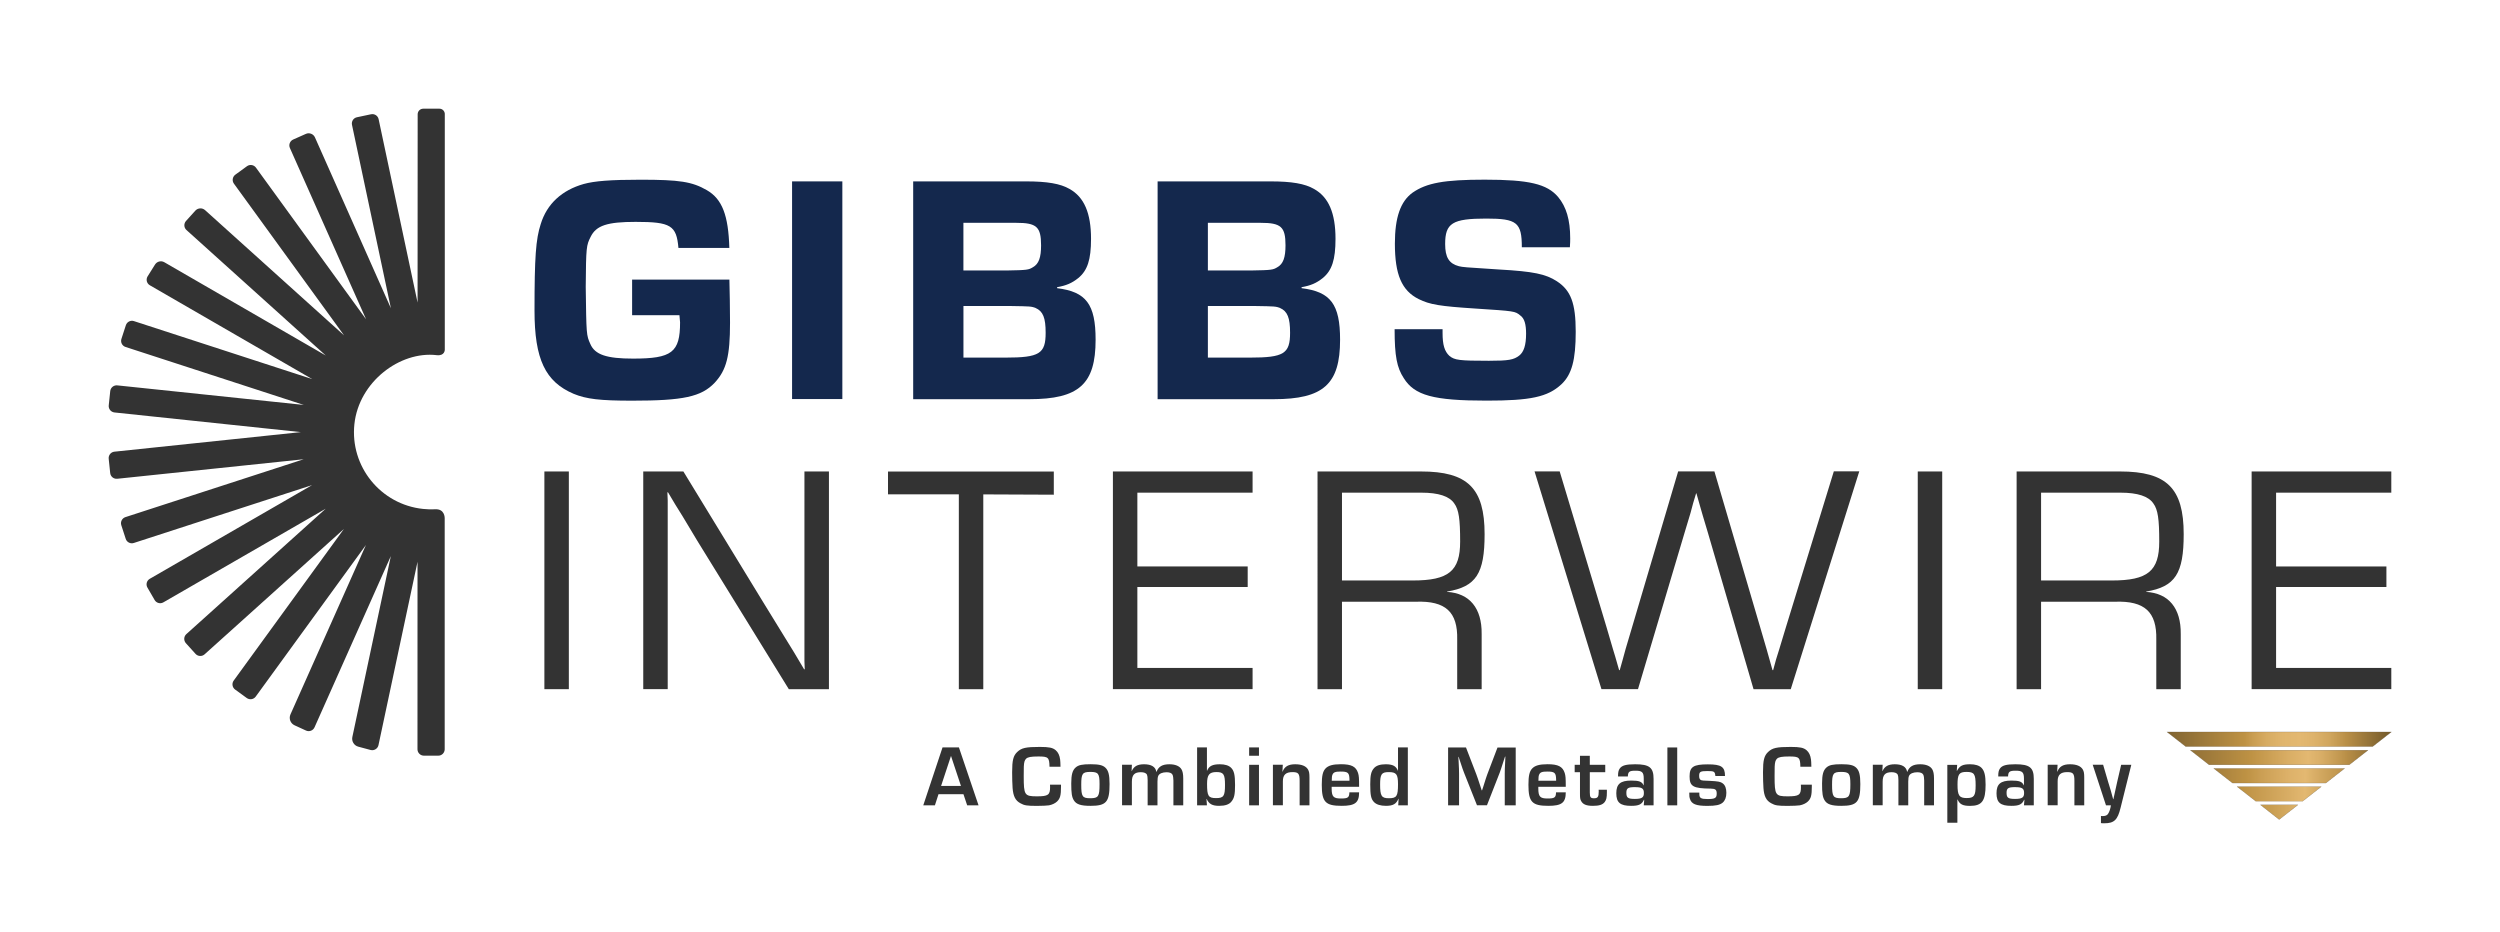 <?xml version="1.0" encoding="utf-8"?>
<!-- Generator: Adobe Illustrator 28.1.0, SVG Export Plug-In . SVG Version: 6.00 Build 0)  -->
<svg version="1.1" id="Layer_1" xmlns="http://www.w3.org/2000/svg" xmlns:xlink="http://www.w3.org/1999/xlink" x="0px" y="0px"
	 viewBox="0 0 552 205.78" style="enable-background:new 0 0 552 205.78;" xml:space="preserve">
<style type="text/css">
	.st0{fill:#14284D;}
	.st1{fill:#333333;}
	.st2{fill:url(#SVGID_1_);}
	.st3{fill:none;stroke:#4A3E29;stroke-width:0.041;stroke-miterlimit:10;}
	.st4{fill:url(#SVGID_00000147195178032415917640000008491153660701448376_);}
	.st5{fill:url(#SVGID_00000154402941116203694870000004235078164729307537_);}
	.st6{fill:url(#SVGID_00000046341956739085449600000003055737542281192847_);}
	.st7{fill:url(#SVGID_00000119093755829191067150000011242084957732291477_);}
</style>
<g>
	<g>
		<g>
			<path class="st0" d="M161.05,61.74c0.07,2.95,0.14,6.13,0.14,9.51c0,7.42-0.79,10.45-3.39,13.26c-2.95,3.1-6.92,3.96-18.23,3.96
				c-7.14,0-10.09-0.36-12.9-1.51c-6.27-2.67-8.65-7.64-8.65-18.38c0-11.82,0.29-15.78,1.37-19.1c1.37-4.47,4.69-7.5,9.51-8.86
				c2.38-0.65,5.84-0.94,12.54-0.94c8.58,0,11.39,0.43,14.63,2.31c3.39,1.95,4.76,5.55,4.97,12.76h-11.24
				c-0.43-4.97-1.66-5.76-9.44-5.76c-6.27,0-8.72,0.79-9.95,3.31c-0.94,1.87-1.01,2.23-1.08,11.03c0.14,10.59,0.14,10.67,1.01,12.61
				c1.01,2.38,3.6,3.24,9.44,3.24c8.58,0,10.38-1.37,10.38-8c0-0.14-0.07-0.86-0.14-1.59h-10.45v-7.85H161.05z"/>
			<path class="st0" d="M185.99,88.11h-11.1V40.05h11.1V88.11z"/>
			<path class="st0" d="M201.62,40.05h24.93c4.69,0,7.57,0.5,9.59,1.66c3.24,1.8,4.76,5.33,4.76,11.03c0,4.61-0.79,6.99-2.81,8.65
				c-1.44,1.15-2.67,1.66-4.68,2.02v0.22c6.41,0.79,8.5,3.53,8.5,11.39c0,9.8-3.68,13.12-14.63,13.12h-25.65V40.05z M222.38,59.72
				c4.4-0.07,4.76-0.14,5.69-0.72c1.3-0.72,1.8-2.16,1.8-4.83c0-4.11-1.01-4.97-5.48-4.97h-11.67v10.52H222.38z M222.02,78.96
				c7.5,0,8.86-0.87,8.86-5.48c0-3.31-0.58-4.76-2.23-5.48c-0.94-0.36-1.15-0.36-5.4-0.43h-10.52v11.39H222.02z"/>
			<path class="st0" d="M255.6,40.05h24.93c4.69,0,7.57,0.5,9.59,1.66c3.24,1.8,4.76,5.33,4.76,11.03c0,4.61-0.79,6.99-2.81,8.65
				c-1.44,1.15-2.67,1.66-4.68,2.02v0.22c6.41,0.79,8.5,3.53,8.5,11.39c0,9.8-3.68,13.12-14.63,13.12H255.6V40.05z M276.35,59.72
				c4.4-0.07,4.76-0.14,5.69-0.72c1.3-0.72,1.8-2.16,1.8-4.83c0-4.11-1.01-4.97-5.48-4.97H266.7v10.52H276.35z M275.99,78.96
				c7.49,0,8.86-0.87,8.86-5.48c0-3.31-0.58-4.76-2.23-5.48c-0.94-0.36-1.15-0.36-5.4-0.43H266.7v11.39H275.99z"/>
			<path class="st0" d="M336.02,54.6c0-5.48-1.08-6.34-7.85-6.34c-7.49,0-9.08,1.01-9.08,5.62c0,2.95,0.86,4.32,3.03,4.9
				c1.01,0.22,1.01,0.22,8.79,0.72c7.71,0.43,10.38,1.01,12.83,2.59c3.1,2.02,4.18,4.83,4.18,11.17c0,6.2-0.86,9.44-3.17,11.6
				c-3.03,2.81-6.85,3.6-16.5,3.6c-11.75,0-15.93-1.15-18.3-4.97c-1.51-2.31-2.02-4.83-2.02-10.81h10.59v0.86
				c0,2.59,0.43,4.04,1.51,5.04c1.15,0.94,2.16,1.08,8.72,1.08c4.4,0,5.48-0.22,6.7-1.15c1.01-0.79,1.51-2.31,1.51-4.83
				c0-2.09-0.36-3.39-1.3-4.04c-1.15-0.94-1.15-0.94-9.87-1.51c-7.85-0.51-10.09-0.87-12.54-2.09c-3.75-1.87-5.26-5.4-5.26-12.25
				c0-5.76,1.23-9.3,3.89-11.24c3.1-2.16,6.99-2.88,15.93-2.88c9.8,0,13.76,0.94,16.22,3.82c1.8,2.16,2.67,5.04,2.67,9.15
				c0,0.29,0,1.15-0.07,1.95H336.02z"/>
			<path class="st1" d="M125.6,152.17h-5.4V104.1h5.4V152.17z"/>
			<path class="st1" d="M183.03,152.17h-8.86l-20.18-32.72l-3.24-5.4l-1.66-2.67l-1.59-2.67h-0.14l0.07,1.8v1.8v3.6v36.25h-5.4
				V104.1h8.86l17.51,28.68l4.61,7.5l2.31,3.75l2.23,3.75h0.14l-0.07-1.8v-1.8v-3.6V104.1h5.41V152.17z"/>
			<path class="st1" d="M217.12,152.17h-5.41v-43.02h-15.64v-5.04h36.61v5.12l-15.57-0.07V152.17z"/>
			<path class="st1" d="M251.13,125.07h24.36v4.54h-24.36v17.87h25.44v4.68h-30.84V104.1h30.84v4.68h-25.44V125.07z"/>
			<path class="st1" d="M290.91,104.1h22.84c10.3,0,14.05,3.68,14.05,13.84c0,8.72-1.87,11.6-8.29,12.68v0.07
				c4.97,0.29,7.71,3.6,7.64,9.3v12.18h-5.4v-10.95c0.14-6.13-2.59-8.58-9.08-8.36h-16.36v19.31h-5.4V104.1z M311.95,128.17
				c7.93,0,10.45-2.09,10.45-8.58c0-4.97-0.29-7.06-1.3-8.43c-1.08-1.59-3.46-2.38-7.28-2.38h-17.51v19.39H311.95z"/>
			<path class="st1" d="M395.4,152.17h-8.22l-10.09-34.59c-0.94-3.03-1.44-4.9-1.66-5.62l-0.86-3.03h-0.07l-0.65,2.16l-0.58,2.16
				l-1.3,4.32l-10.3,34.59h-8.07l-14.77-48.07h5.55l10.38,34.52l1.37,4.68c0.29,1.01,0.65,2.02,1.37,4.68h0.14l0.65-2.31l0.65-2.38
				l1.37-4.61l10.23-34.59h8l10.16,34.59l1.37,4.68l0.65,2.31l0.65,2.31h0.14l0.65-2.38l0.72-2.31l1.44-4.76l10.59-34.45h5.62
				L395.4,152.17z"/>
			<path class="st1" d="M428.84,152.17h-5.4V104.1h5.4V152.17z"/>
			<path class="st1" d="M445.27,104.1h22.84c10.3,0,14.05,3.68,14.05,13.84c0,8.72-1.87,11.6-8.29,12.68v0.07
				c4.97,0.29,7.71,3.6,7.64,9.3v12.18h-5.4v-10.95c0.14-6.13-2.59-8.58-9.08-8.36h-16.36v19.31h-5.4V104.1z M466.31,128.17
				c7.93,0,10.45-2.09,10.45-8.58c0-4.97-0.29-7.06-1.3-8.43c-1.08-1.59-3.46-2.38-7.28-2.38h-17.51v19.39H466.31z"/>
			<path class="st1" d="M502.56,125.07h24.36v4.54h-24.36v17.87H528v4.68h-30.84V104.1H528v4.68h-25.44V125.07z"/>
		</g>
		<g>
			<g>
				<path class="st1" d="M207.22,175.36l-0.79,2.45h-2.57l4.25-12.78h3.62l4.33,12.78h-2.51l-0.82-2.45H207.22z M209.98,166.91
					l-2.19,6.63h4.39L209.98,166.91z"/>
				<path class="st1" d="M234.27,173.26v0.44c0,1.92-0.19,2.62-0.88,3.28c-0.4,0.38-1.07,0.71-1.78,0.84
					c-0.4,0.06-1.53,0.12-2.66,0.12c-2.2,0-2.8-0.1-3.64-0.58c-1.11-0.59-1.59-1.55-1.73-3.37c-0.06-0.73-0.1-2.3-0.1-3.47
					c0-2.66,0.25-3.64,1.11-4.47c0.96-0.92,1.92-1.13,5.02-1.13c2.03,0,2.84,0.17,3.49,0.73c0.54,0.46,0.86,1.13,0.98,2.07
					c0.04,0.31,0.06,0.69,0.08,1.57h-2.43c-0.04-2.05-0.27-2.26-2.45-2.26c-1.63,0-2.34,0.13-2.72,0.5
					c-0.33,0.33-0.46,0.79-0.5,1.76c-0.02,0.33-0.02,0.33-0.02,2.07c0,4.2,0.17,4.47,2.91,4.47c2.49,0,2.91-0.31,2.91-2.03
					c0-0.12,0-0.29-0.02-0.54H234.27z"/>
				<path class="st1" d="M244.07,169.5c0.67,0.63,0.92,1.59,0.92,3.62c0,3.99-0.73,4.81-4.22,4.81c-2.11,0-3.12-0.33-3.66-1.21
					c-0.44-0.71-0.58-1.53-0.58-3.72c0-1.96,0.27-2.91,0.96-3.53c0.63-0.56,1.44-0.73,3.33-0.73
					C242.65,168.75,243.47,168.94,244.07,169.5z M238.74,173.26c0,2.63,0.25,2.99,1.99,2.99c1.8,0,2.05-0.38,2.05-3.09
					c0-2.36-0.27-2.72-2.03-2.72C239.01,170.44,238.74,170.8,238.74,173.26z"/>
				<path class="st1" d="M249.92,168.87l-0.06,1.38h0.04c0.46-1.05,1.26-1.5,2.72-1.5c1.61,0,2.53,0.58,2.7,1.67h0.04
					c0.44-1.17,1.3-1.67,2.84-1.67c1.28,0,2.22,0.38,2.66,1.09c0.27,0.44,0.4,1.07,0.4,2.05v5.92h-2.17v-5.46
					c0-0.54-0.08-1.05-0.19-1.28c-0.17-0.36-0.61-0.56-1.32-0.56c-0.9,0-1.59,0.29-1.82,0.77c-0.13,0.25-0.19,0.69-0.19,1.3v5.23
					h-2.17v-5.54c0-0.61-0.06-1.03-0.15-1.23c-0.17-0.34-0.65-0.54-1.34-0.54c-1.42,0-1.99,0.59-1.99,2.11v5.19h-2.17v-8.95H249.92z
					"/>
				<path class="st1" d="M264.32,165.03h2.17v5.12l0.04,0.02c0.4-1.02,1.19-1.42,2.82-1.42c1.13,0,1.97,0.27,2.47,0.77
					c0.67,0.65,0.88,1.61,0.88,3.81c0,2.07-0.17,2.86-0.77,3.62c-0.5,0.67-1.4,0.98-2.76,0.98c-1.51,0-2.24-0.42-2.74-1.53h-0.04
					l0.1,1.42h-2.17V165.03z M266.52,173.06c0,2.72,0.27,3.16,2.01,3.16c1.65,0,1.95-0.46,1.95-2.89c0-2.38-0.31-2.86-1.9-2.86
					C267,170.48,266.52,171.09,266.52,173.06z"/>
				<path class="st1" d="M277.98,166.87h-2.17v-1.84h2.17V166.87z M277.98,177.82h-2.17v-8.95h2.17V177.82z"/>
				<path class="st1" d="M283.24,168.87l-0.08,1.51h0.04c0.42-1.13,1.28-1.63,2.78-1.63c1.44,0,2.4,0.4,2.84,1.17
					c0.23,0.42,0.31,0.82,0.31,1.8v6.09h-2.17v-5.39c0-1.61-0.27-1.94-1.59-1.94c-1.46,0-2.11,0.61-2.11,2.01v5.31h-2.2v-8.95
					H283.24z"/>
				<path class="st1" d="M300.09,174.96c0,2.28-0.9,2.97-3.85,2.97c-3.58,0-4.39-0.84-4.39-4.64c0-1.96,0.21-2.91,0.79-3.57
					c0.63-0.69,1.63-0.98,3.43-0.98c2.34,0,3.33,0.52,3.79,1.94c0.19,0.63,0.23,1.07,0.23,3.05h-6.06v0.34
					c0,1.82,0.38,2.24,2.03,2.24c1.57,0,1.86-0.21,1.88-1.36H300.09z M297.96,172.05c-0.04-1.42-0.33-1.69-1.94-1.69
					c-1.17,0-1.59,0.15-1.82,0.71c-0.12,0.29-0.13,0.54-0.15,1.32h3.91V172.05z"/>
				<path class="st1" d="M310.84,177.82h-2.11l0.08-1.44l-0.04-0.02c-0.46,1.15-1.19,1.57-2.74,1.57c-1.23,0-2.13-0.29-2.66-0.84
					c-0.65-0.69-0.82-1.51-0.82-3.91c0-2.01,0.19-2.84,0.81-3.55c0.5-0.59,1.36-0.88,2.62-0.88c1.51,0,2.28,0.4,2.66,1.4l0.04-0.02
					v-5.1h2.17V177.82z M304.73,173.22c0,2.53,0.31,3.03,1.92,3.03c1.74,0,2.03-0.44,2.03-3.09c0-2.2-0.36-2.68-2.05-2.68
					C305.04,170.48,304.73,170.94,304.73,173.22z"/>
				<path class="st1" d="M334.67,177.82h-2.42v-6.98c0-0.92,0.02-1.17,0.1-2.84l0.04-0.94h-0.08l-0.29,0.88
					c-0.54,1.67-0.67,2.11-0.88,2.66l-2.82,7.21h-2.2l-2.84-7.15c-0.25-0.61-0.38-1.02-0.92-2.66l-0.29-0.88H322l0.06,0.92
					c0.08,1.61,0.1,2.01,0.1,2.8v6.98h-2.42v-12.78h3.95l2.28,5.92c0.23,0.59,0.36,1.02,0.9,2.65l0.29,0.9h0.08l0.29-0.88
					c0.5-1.61,0.65-2.05,0.86-2.64l2.26-5.94h4.02V177.82z"/>
				<path class="st1" d="M345.72,174.96c0,2.28-0.9,2.97-3.85,2.97c-3.58,0-4.39-0.84-4.39-4.64c0-1.96,0.21-2.91,0.79-3.57
					c0.63-0.69,1.63-0.98,3.43-0.98c2.34,0,3.33,0.52,3.79,1.94c0.19,0.63,0.23,1.07,0.23,3.05h-6.06v0.34
					c0,1.82,0.38,2.24,2.03,2.24c1.57,0,1.86-0.21,1.88-1.36H345.72z M343.59,172.05c-0.04-1.42-0.33-1.69-1.94-1.69
					c-1.17,0-1.59,0.15-1.82,0.71c-0.12,0.29-0.13,0.54-0.15,1.32h3.91V172.05z"/>
				<path class="st1" d="M354.44,170.5h-3.41v4.48c0,1.04,0.17,1.28,0.92,1.28c0.84,0,1.05-0.31,1.05-1.53c0-0.08,0-0.17-0.02-0.36
					h1.82v0.52c0,1.25-0.12,1.71-0.48,2.2c-0.46,0.59-1.21,0.84-2.59,0.84c-1.5,0-2.24-0.33-2.64-1.11
					c-0.19-0.36-0.23-0.67-0.23-1.53v-4.79h-1.17v-1.63h1.17v-1.99h2.17v1.99h3.41V170.5z"/>
				<path class="st1" d="M357.26,171.45c0-0.92,0.1-1.36,0.38-1.76c0.48-0.69,1.42-0.94,3.41-0.94c3.14,0,4.06,0.73,4.06,3.22v5.85
					h-2.17l0.1-1.23h-0.06c-0.48,1.04-1.13,1.34-2.84,1.34c-2.4,0-3.26-0.73-3.26-2.78c0-2.03,0.9-2.8,3.3-2.8
					c1.74,0,2.36,0.23,2.72,1.04h0.04v-1.46c0-1.42-0.36-1.76-1.82-1.76c-1.36,0-1.65,0.21-1.69,1.28H357.26z M359.1,175.04
					c0,1.11,0.34,1.36,1.88,1.36s1.99-0.31,1.99-1.3c0-1.02-0.44-1.3-1.99-1.3C359.48,173.79,359.1,174.04,359.1,175.04z"/>
				<path class="st1" d="M370.33,177.82h-2.17v-12.78h2.17V177.82z"/>
				<path class="st1" d="M378.75,171.32c-0.1-0.98-0.25-1.07-1.76-1.07c-1.55,0-1.82,0.15-1.82,1.07c0,0.56,0.15,0.84,0.5,0.96
					c0.21,0.06,0.31,0.08,1.8,0.13c1.96,0.1,2.43,0.19,2.91,0.56c0.54,0.4,0.8,1.11,0.8,2.09s-0.29,1.71-0.82,2.17
					c-0.63,0.52-1.53,0.71-3.39,0.71c-2.47,0-3.49-0.4-3.83-1.55c-0.13-0.4-0.15-0.58-0.15-1.38h2.22v0.27
					c0,0.94,0.33,1.15,1.88,1.15c1.57,0,1.96-0.23,1.96-1.19c0-0.86-0.27-1.09-1.28-1.11c-3.93-0.04-4.71-0.48-4.71-2.7
					c0-2.11,0.84-2.66,4.03-2.66c2.99,0,3.79,0.54,3.79,2.57H378.75z"/>
				<path class="st1" d="M400.05,173.26v0.44c0,1.92-0.19,2.62-0.88,3.28c-0.4,0.38-1.07,0.71-1.78,0.84
					c-0.4,0.06-1.53,0.12-2.66,0.12c-2.2,0-2.8-0.1-3.64-0.58c-1.11-0.59-1.59-1.55-1.72-3.37c-0.06-0.73-0.1-2.3-0.1-3.47
					c0-2.66,0.25-3.64,1.11-4.47c0.96-0.92,1.92-1.13,5.02-1.13c2.03,0,2.84,0.17,3.49,0.73c0.54,0.46,0.86,1.13,0.98,2.07
					c0.04,0.31,0.06,0.69,0.08,1.57h-2.43c-0.04-2.05-0.27-2.26-2.45-2.26c-1.63,0-2.34,0.13-2.72,0.5
					c-0.33,0.33-0.46,0.79-0.5,1.76c-0.02,0.33-0.02,0.33-0.02,2.07c0,4.2,0.17,4.47,2.91,4.47c2.49,0,2.91-0.31,2.91-2.03
					c0-0.12,0-0.29-0.02-0.54H400.05z"/>
				<path class="st1" d="M409.84,169.5c0.67,0.63,0.92,1.59,0.92,3.62c0,3.99-0.73,4.81-4.22,4.81c-2.11,0-3.12-0.33-3.66-1.21
					c-0.44-0.71-0.57-1.53-0.57-3.72c0-1.96,0.27-2.91,0.96-3.53c0.63-0.56,1.44-0.73,3.33-0.73
					C408.43,168.75,409.25,168.94,409.84,169.5z M404.52,173.26c0,2.63,0.25,2.99,1.99,2.99c1.8,0,2.05-0.38,2.05-3.09
					c0-2.36-0.27-2.72-2.03-2.72C404.78,170.44,404.52,170.8,404.52,173.26z"/>
				<path class="st1" d="M415.69,168.87l-0.06,1.38h0.04c0.46-1.05,1.27-1.5,2.72-1.5c1.61,0,2.53,0.58,2.7,1.67h0.04
					c0.44-1.17,1.3-1.67,2.84-1.67c1.28,0,2.22,0.38,2.66,1.09c0.27,0.44,0.4,1.07,0.4,2.05v5.92h-2.17v-5.46
					c0-0.54-0.08-1.05-0.19-1.28c-0.17-0.36-0.61-0.56-1.32-0.56c-0.9,0-1.59,0.29-1.82,0.77c-0.13,0.25-0.19,0.69-0.19,1.3v5.23
					h-2.17v-5.54c0-0.61-0.06-1.03-0.15-1.23c-0.17-0.34-0.65-0.54-1.34-0.54c-1.42,0-1.99,0.59-1.99,2.11v5.19h-2.17v-8.95H415.69z
					"/>
				<path class="st1" d="M432.14,168.87l-0.08,1.32l0.04,0.02c0.59-1.13,1.26-1.46,2.89-1.46c1.15,0,2.01,0.27,2.53,0.79
					c0.65,0.67,0.9,1.67,0.9,3.72c0,3.58-0.8,4.68-3.43,4.68c-1.61,0-2.28-0.34-2.76-1.42h-0.04v5.14h-2.22v-12.78H432.14z
					 M432.22,173.28c0,2.38,0.38,2.93,2.03,2.93c1.63,0,1.97-0.5,1.97-2.8c0-2.51-0.31-2.97-2.01-2.97
					C432.56,170.44,432.22,170.94,432.22,173.28z"/>
				<path class="st1" d="M441.21,171.45c0-0.92,0.1-1.36,0.38-1.76c0.48-0.69,1.42-0.94,3.41-0.94c3.14,0,4.06,0.73,4.06,3.22v5.85
					h-2.17l0.1-1.23h-0.06c-0.48,1.04-1.13,1.34-2.84,1.34c-2.4,0-3.26-0.73-3.26-2.78c0-2.03,0.9-2.8,3.3-2.8
					c1.74,0,2.36,0.23,2.72,1.04h0.04v-1.46c0-1.42-0.36-1.76-1.82-1.76c-1.36,0-1.65,0.21-1.69,1.28H441.21z M443.05,175.04
					c0,1.11,0.34,1.36,1.88,1.36s1.99-0.31,1.99-1.3c0-1.02-0.44-1.3-1.99-1.3C443.43,173.79,443.05,174.04,443.05,175.04z"/>
				<path class="st1" d="M454.31,168.87l-0.08,1.51h0.04c0.42-1.13,1.28-1.63,2.78-1.63c1.44,0,2.4,0.4,2.84,1.17
					c0.23,0.42,0.31,0.82,0.31,1.8v6.09h-2.17v-5.39c0-1.61-0.27-1.94-1.59-1.94c-1.46,0-2.11,0.61-2.11,2.01v5.31h-2.2v-8.95
					H454.31z"/>
				<path class="st1" d="M468.22,178.37c-0.65,2.68-1.42,3.41-3.58,3.41c-0.29,0-0.46,0-0.75-0.04v-1.57l0.4,0.02
					c0.58,0,0.98-0.17,1.17-0.5c0.29-0.42,0.52-1.11,0.63-1.88H465l-2.93-8.95h2.3l1.11,3.79l0.58,1.9c0.17,0.65,0.34,1.23,0.52,1.9
					h0.06c0.1-0.5,0.21-1.02,0.33-1.51c0.04-0.21,0.21-0.96,0.5-2.28l0.88-3.79h2.24L468.22,178.37z"/>
			</g>
			<g>
				<g>
					<g>
						<linearGradient id="SVGID_1_" gradientUnits="userSpaceOnUse" x1="479.378" y1="163.229" x2="526.836" y2="163.229">
							<stop  offset="0" style="stop-color:#836632"/>
							<stop  offset="0.342" style="stop-color:#BE9244"/>
							<stop  offset="0.376" style="stop-color:#C89C50"/>
							<stop  offset="0.446" style="stop-color:#D7AC62"/>
							<stop  offset="0.518" style="stop-color:#E0B56D"/>
							<stop  offset="0.599" style="stop-color:#E3B871"/>
							<stop  offset="0.663" style="stop-color:#DEB36C"/>
							<stop  offset="0.737" style="stop-color:#D0A65E"/>
							<stop  offset="0.813" style="stop-color:#BA9048"/>
							<stop  offset="0.83" style="stop-color:#B48B45"/>
							<stop  offset="1" style="stop-color:#7A5F2D"/>
						</linearGradient>
						<polygon class="st2" points="478.49,161.62 482.61,164.84 523.87,164.84 528,161.62 						"/>
						<polygon class="st3" points="478.49,161.62 482.61,164.84 523.87,164.84 528,161.62 						"/>
					</g>
					<g>
						
							<linearGradient id="SVGID_00000089547997680117298930000001301711090671673269_" gradientUnits="userSpaceOnUse" x1="479.822" y1="175.308" x2="526.569" y2="175.308">
							<stop  offset="0" style="stop-color:#836632"/>
							<stop  offset="0.053" style="stop-color:#8D6D35"/>
							<stop  offset="0.33" style="stop-color:#BE9244"/>
							<stop  offset="0.567" style="stop-color:#DBB068"/>
							<stop  offset="0.623" style="stop-color:#E3B871"/>
							<stop  offset="0.813" style="stop-color:#BA9048"/>
							<stop  offset="0.83" style="stop-color:#B48B45"/>
							<stop  offset="1" style="stop-color:#7A5F2D"/>
						</linearGradient>
						<polygon style="fill:url(#SVGID_00000089547997680117298930000001301711090671673269_);" points="498.09,176.92 508.4,176.92 
							512.53,173.7 493.96,173.7 						"/>
						<polygon class="st3" points="498.09,176.92 508.4,176.92 512.53,173.7 493.96,173.7 						"/>
					</g>
					<g>
						
							<linearGradient id="SVGID_00000128475937313930082460000017192552378673615767_" gradientUnits="userSpaceOnUse" x1="479.905" y1="171.282" x2="527.104" y2="171.282">
							<stop  offset="0" style="stop-color:#836632"/>
							<stop  offset="0.055" style="stop-color:#8D6D35"/>
							<stop  offset="0.342" style="stop-color:#BE9244"/>
							<stop  offset="0.413" style="stop-color:#CB9F54"/>
							<stop  offset="0.537" style="stop-color:#DDB169"/>
							<stop  offset="0.617" style="stop-color:#E3B871"/>
							<stop  offset="0.723" style="stop-color:#CAA058"/>
							<stop  offset="0.813" style="stop-color:#BA9048"/>
							<stop  offset="0.83" style="stop-color:#B48B45"/>
							<stop  offset="1" style="stop-color:#7A5F2D"/>
						</linearGradient>
						<polygon style="fill:url(#SVGID_00000128475937313930082460000017192552378673615767_);" points="492.93,172.89 
							513.56,172.89 517.68,169.67 488.8,169.67 						"/>
						<polygon class="st3" points="492.93,172.89 513.56,172.89 517.68,169.67 488.8,169.67 						"/>
					</g>
					<g>
						
							<linearGradient id="SVGID_00000011024692743196009320000004788344839538970781_" gradientUnits="userSpaceOnUse" x1="479.463" y1="167.256" x2="526.749" y2="167.256">
							<stop  offset="0" style="stop-color:#836632"/>
							<stop  offset="0.06" style="stop-color:#8D6D35"/>
							<stop  offset="0.373" style="stop-color:#BE9244"/>
							<stop  offset="0.542" style="stop-color:#D9AD64"/>
							<stop  offset="0.637" style="stop-color:#E3B871"/>
							<stop  offset="0.697" style="stop-color:#D9AE67"/>
							<stop  offset="0.8" style="stop-color:#BE944C"/>
							<stop  offset="0.813" style="stop-color:#BA9048"/>
							<stop  offset="0.83" style="stop-color:#B48B45"/>
							<stop  offset="1" style="stop-color:#7A5F2D"/>
						</linearGradient>
						<polygon style="fill:url(#SVGID_00000011024692743196009320000004788344839538970781_);" points="487.77,168.87 
							518.72,168.87 522.84,165.65 483.65,165.65 						"/>
						<polygon class="st3" points="487.77,168.87 518.72,168.87 522.84,165.65 483.65,165.65 						"/>
					</g>
					<g>
						
							<linearGradient id="SVGID_00000182521035451785434460000012154360733630353315_" gradientUnits="userSpaceOnUse" x1="479.452" y1="179.335" x2="526.302" y2="179.335">
							<stop  offset="0" style="stop-color:#836632"/>
							<stop  offset="0.059" style="stop-color:#8D6D35"/>
							<stop  offset="0.367" style="stop-color:#BE9244"/>
							<stop  offset="0.46" style="stop-color:#C79C4F"/>
							<stop  offset="0.624" style="stop-color:#E0B56E"/>
							<stop  offset="0.641" style="stop-color:#E3B871"/>
							<stop  offset="0.688" style="stop-color:#D3A961"/>
							<stop  offset="0.761" style="stop-color:#C1964F"/>
							<stop  offset="0.813" style="stop-color:#BA9048"/>
							<stop  offset="0.83" style="stop-color:#B48B45"/>
							<stop  offset="1" style="stop-color:#7A5F2D"/>
						</linearGradient>
						<polygon style="fill:url(#SVGID_00000182521035451785434460000012154360733630353315_);" points="503.24,180.95 
							507.37,177.72 499.12,177.72 						"/>
						<polygon class="st3" points="503.24,180.95 507.37,177.72 499.12,177.72 						"/>
					</g>
				</g>
			</g>
		</g>
	</g>
	<g>
		<path class="st1" d="M93.4,112.37c-9.35-0.99-16.14-9.37-15.15-18.72c0.99-9.35,10.09-16.19,18.17-15.23
			c1.79,0.21,1.79-1.18,1.79-1.18V25.1C98.16,24.49,97.66,24,97.04,24l-3.59,0c-0.68,0-1.23,0.55-1.23,1.23L92.2,66.81l-8.6-40.49
			c-0.16-0.77-0.91-1.25-1.68-1.09l-3.11,0.66c-0.77,0.16-1.25,0.91-1.09,1.68l8.59,40.49L69.54,30.33c-0.34-0.76-1.24-1.11-2-0.77
			l-2.81,1.25c-0.71,0.32-1.04,1.15-0.72,1.87L80.83,70.5L56.51,37.01c-0.46-0.63-1.35-0.77-1.98-0.31l-2.57,1.87
			c-0.63,0.46-0.77,1.35-0.31,1.98l24.32,33.5L45.28,46.4c-0.62-0.56-1.58-0.51-2.15,0.11l-2.06,2.28c-0.52,0.58-0.48,1.48,0.1,2
			L71.93,78.5l-35.65-20.6c-0.71-0.41-1.61-0.18-2.05,0.51l-1.66,2.65c-0.39,0.68-0.16,1.54,0.52,1.93l35.84,20.71l-39.36-12.8
			c-0.74-0.24-1.54,0.17-1.78,0.91l-0.98,3.02c-0.24,0.74,0.16,1.54,0.91,1.78l39.36,12.8L25.9,85.09
			c-0.78-0.08-1.47,0.48-1.56,1.26l-0.33,3.16c-0.08,0.78,0.48,1.47,1.26,1.56l41.16,4.34l-41.17,4.32
			c-0.78,0.08-1.34,0.78-1.26,1.56l0.33,3.16c0.08,0.78,0.78,1.34,1.56,1.26l41.17-4.31l-39.37,12.78
			c-0.74,0.24-1.15,1.04-0.91,1.78l0.98,3.02c0.24,0.74,1.04,1.15,1.78,0.91l39.37-12.78L33.07,127.8
			c-0.68,0.39-0.91,1.26-0.52,1.93l1.59,2.75c0.39,0.68,1.26,0.91,1.93,0.52l35.85-20.68l-30.77,27.69c-0.58,0.52-0.63,1.42-0.11,2
			l2.13,2.36c0.52,0.58,1.42,0.63,2,0.11l30.77-27.69l-24.34,33.48c-0.46,0.63-0.32,1.52,0.31,1.98l2.57,1.87
			c0.63,0.46,1.52,0.32,1.98-0.31l24.34-33.48l-16.67,37.42c-0.4,0.91,0,1.97,0.9,2.39l2.55,1.17c0.71,0.32,1.55,0,1.87-0.72
			l16.85-37.81l-8.5,39.95c-0.2,0.94,0.37,1.88,1.3,2.13l2.79,0.75c0.77,0.16,1.52-0.33,1.68-1.09l8.62-40.48l-0.01,41.39
			c0,0.78,0.63,1.42,1.42,1.42l3.18,0c0.76,0,1.37-0.6,1.41-1.36v-51.11c0,0,0.04-2.08-2.14-1.93
			C95.17,112.5,94.29,112.46,93.4,112.37z"/>
	</g>
</g>
</svg>
